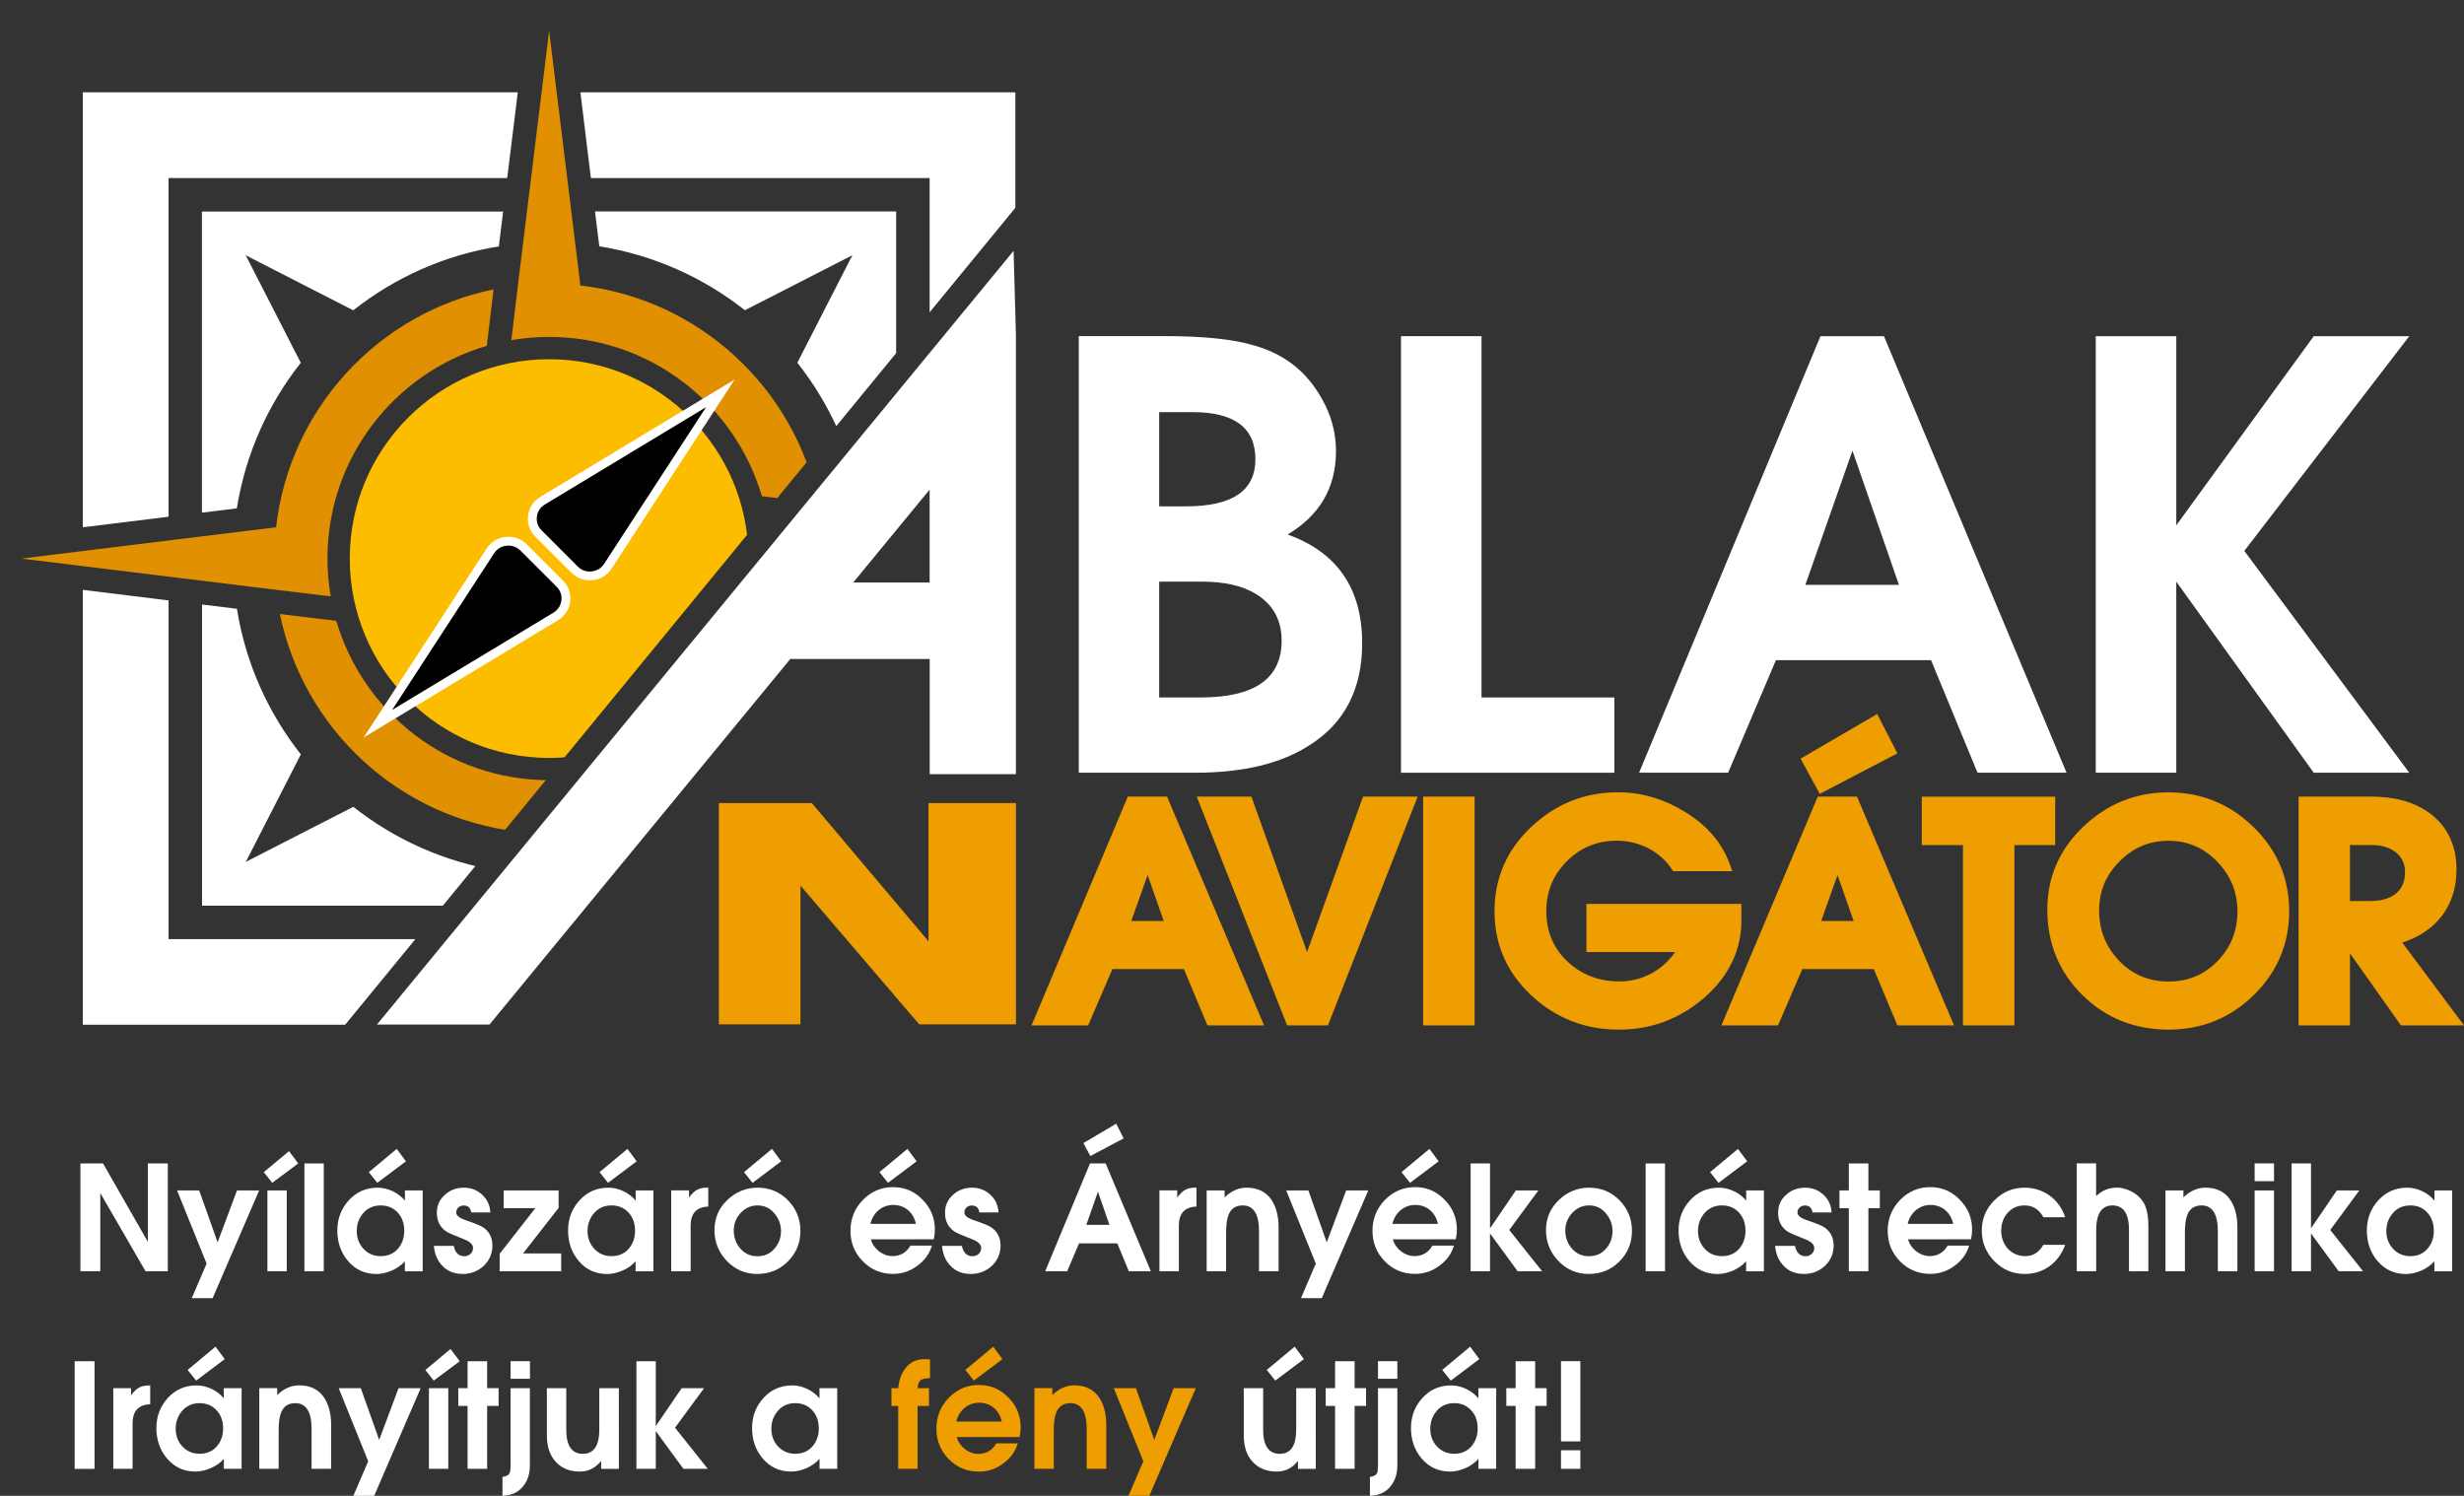 <svg xmlns="http://www.w3.org/2000/svg" xmlns:xlink="http://www.w3.org/1999/xlink" id="R&#xE9;teg_1" x="0px" y="0px" viewBox="0 0 394.37 239.43" style="enable-background:new 0 0 394.37 239.43;" xml:space="preserve"><rect x="0" y="0" width="394.37" height="239.43" fill="#333333" stroke="none"/><style type="text/css">	.st0{fill:#FFFFFF;}	.st1{fill-rule:evenodd;clip-rule:evenodd;fill:#EE9E00;}	.st2{fill:#EE9E00;}			.st3{clip-path:url(#SVGID_00000005974370503898459800000002403711417012148899_);fill-rule:evenodd;clip-rule:evenodd;fill:#FFFFFF;}			.st4{clip-path:url(#SVGID_00000005974370503898459800000002403711417012148899_);fill-rule:evenodd;clip-rule:evenodd;fill:#FCBD00;}			.st5{clip-path:url(#SVGID_00000005974370503898459800000002403711417012148899_);fill-rule:evenodd;clip-rule:evenodd;fill:#E09000;}			.st6{clip-path:url(#SVGID_00000005974370503898459800000002403711417012148899_);fill:none;stroke:#FFFFFF;stroke-width:2.835;stroke-miterlimit:22.926;}	.st7{clip-path:url(#SVGID_00000005974370503898459800000002403711417012148899_);fill-rule:evenodd;clip-rule:evenodd;}</style><path class="st0" d="M172.65,123.69h18.65c7.65,0,13.83-1.47,18.44-4.5c5.55-3.56,8.28-9.01,8.28-16.24 c0-8.7-3.98-14.56-11.94-17.39c5.13-3.04,7.75-7.54,7.75-13.31c0-2.93-0.73-5.76-2.3-8.49c-2.41-4.3-5.97-7.12-10.9-8.49 c-3.14-0.94-7.86-1.47-14.25-1.47h-13.72V123.69z M185.53,111.64V93.1h6.81c3.56,0,6.5,0.63,8.7,1.99c2.72,1.68,4.09,4.19,4.09,7.44 c0,6.08-4.3,9.11-12.99,9.11H185.53z M185.53,81.05V65.97h5.34c6.71,0,10.06,2.51,10.06,7.54c0,5.03-3.67,7.54-11.11,7.54H185.53z"></path><polygon class="st0" points="224.23,123.69 258.39,123.69 258.39,111.64 237.12,111.64 237.12,53.81 224.23,53.81 "></polygon><path class="st0" d="M262.34,123.69h14.25l7.65-18.02h24.83l7.44,18.02h14.25l-29.23-69.88h-10.16L262.34,123.69z M288.95,93.62 l7.54-21.48l7.44,21.48H288.95z"></path><polygon class="st0" points="335.43,123.69 348.32,123.69 348.32,93.1 370.32,123.69 385.61,123.69 359.21,88.18 385.61,53.81  370.32,53.81 348.32,84.09 348.32,53.81 335.43,53.81 "></polygon><path class="st0" d="M148.79,123.92h13.81V53.59l-0.37-13.44L60.33,164h18.01l48.15-58.52h22.31V123.92z M136.56,93.24l12.23-14.87 v14.87H136.56z"></path><path class="st1" d="M376.12,144.22h3.34c3,0,5.47-1.33,5.47-4.56c0-1.37-0.45-2.47-1.57-3.31c-1.09-0.81-2.5-1.09-3.84-1.09h-3.4 V144.22z M181.06,147.42h5.2l-2.58-7.35L181.06,147.42z M291.48,147.42h5.2l-2.58-7.35L291.48,147.42z M347.06,134.58 c-3.09,0-5.68,1.13-7.83,3.31c-2.18,2.2-3.26,4.77-3.26,7.85c0,3.11,1.05,5.81,3.22,8.07c2.14,2.24,4.82,3.3,7.93,3.3 c3.13,0,5.73-1.11,7.88-3.35c2.12-2.22,3.11-4.87,3.11-7.91c0-3.07-1.09-5.68-3.22-7.91C352.75,135.71,350.17,134.58,347.06,134.58z  M291.26,127.07l-3.07-5.63l12.26-7.15l3.23,6.3L291.26,127.07z M384.49,150.88l9.88,13.25h-10.09l-8.16-11.53v11.53h-8.23v-36.62 h11.68c3.37,0,6.79,0.72,9.5,2.8c2.87,2.2,4.1,5.34,4.1,8.89C393.17,145.05,389.87,149.14,384.49,150.88z M189.49,155.12h-11.45 l-3.88,9.01h-9.06l15.41-36.62h6.28l15.53,36.62h-9.07L189.49,155.12z M209.2,152.39l8.96-24.88h8.74l-14.36,36.62h-6.53 l-14.47-36.62h8.75L209.2,152.39z M227.78,164.13v-36.62h8.23v36.62H227.78z M268.1,152.39h-14.19v-7.7h24.8l0,2.07 c0.17,5.2-2.03,9.56-5.97,12.97c-3.89,3.36-8.45,5.08-13.62,5.08c-5.41,0-10.08-1.8-14.02-5.47c-3.93-3.66-5.9-8.17-5.9-13.5 c0-5.28,1.97-9.79,5.84-13.44c3.9-3.68,8.51-5.58,13.92-5.58c3.87,0,7.41,1.11,10.69,3.11c3.31,2.01,5.89,4.75,7.21,8.4l0.4,1.12 h-9.47l-0.25-0.38c-1.92-2.87-5.28-4.5-8.74-4.5c-3.17,0-5.83,1.08-8.05,3.31c-2.22,2.24-3.26,4.88-3.26,8 c0,3.12,1.07,5.82,3.35,7.99c2.32,2.21,5.12,3.22,8.33,3.22C262.79,157.11,266.12,155.32,268.1,152.39z M299.91,155.12h-11.45 l-3.88,9.01h-9.06l15.42-36.62h6.28l15.53,36.62h-9.07L299.91,155.12z M314.17,135.27h-6.58v-7.75h21.35v7.75h-6.53v28.86h-8.23 V135.27z M347.06,126.83c5.33,0,9.88,1.89,13.66,5.59c3.77,3.69,5.67,8.19,5.67,13.43c0,5.23-1.9,9.74-5.67,13.43 c-3.75,3.67-8.33,5.53-13.61,5.53c-5.35,0-10.03-1.79-13.82-5.54c-3.79-3.74-5.61-8.36-5.61-13.64c0-5.24,1.92-9.63,5.73-13.28 C337.2,128.72,341.76,126.83,347.06,126.83z"></path><path class="st2" d="M291.61,125.94l10.94-5.71l-2.44-4.77l-10.78,6.29L291.61,125.94z M368.74,163.29h6.53v-13.36l9.45,13.36h7.97 l-9.61-12.89c5.79-1.41,9.24-5.4,9.24-11.21c0-3.51-1.27-6.29-3.77-8.22c-2.28-1.73-5.31-2.62-8.97-2.62h-10.83V163.29z  M166.37,163.29h7.22l3.88-9.01h12.58l3.77,9.01h7.22l-14.82-34.94h-5.15L166.37,163.29z M179.86,148.26l3.82-10.74l3.77,10.74 H179.86z M206.59,163.29h5.36l13.7-34.94h-6.9l-9.56,26.56l-9.5-26.56h-6.9L206.59,163.29z M228.63,163.29h6.53v-34.94h-6.53V163.29 z M254.76,151.56h14.82c-1.97,3.93-6,6.39-10.41,6.39c-3.5,0-6.48-1.15-8.92-3.46c-2.39-2.31-3.61-5.19-3.61-8.59 c0-3.4,1.17-6.23,3.5-8.59c2.34-2.36,5.2-3.56,8.66-3.56c3.77,0,7.38,1.78,9.45,4.87h7.81c-1.17-3.25-3.45-5.92-6.85-7.96 c-3.24-1.99-6.64-2.99-10.25-2.99c-5.15,0-9.56,1.78-13.33,5.34c-3.72,3.51-5.58,7.81-5.58,12.83c0,5.08,1.86,9.38,5.63,12.89 c3.77,3.51,8.23,5.24,13.43,5.24c4.94,0,9.29-1.62,13.06-4.87c3.93-3.41,5.84-7.54,5.68-12.31v-1.26h-23.1V151.56z M276.8,163.29 h7.22l3.88-9.01h12.58l3.77,9.01h7.22l-14.82-34.94h-5.15L276.8,163.29z M290.28,148.26l3.82-10.74l3.77,10.74H290.28z  M315.02,163.29h6.53v-28.86h6.53v-6.08h-19.65v6.08h6.58V163.29z M347.06,127.67c-5.04,0-9.4,1.78-13.06,5.29 c-3.66,3.51-5.47,7.7-5.47,12.68c0,5.13,1.81,9.48,5.36,13.04c3.61,3.51,8.02,5.29,13.22,5.29c5.04,0,9.4-1.78,13.01-5.29 c3.61-3.56,5.42-7.86,5.42-12.83c0-5.03-1.81-9.32-5.42-12.83C356.51,129.45,352.15,127.67,347.06,127.67z M347.06,133.75 c3.35,0,6.16,1.2,8.44,3.61c2.28,2.36,3.45,5.19,3.45,8.49c0,3.3-1.12,6.13-3.35,8.49c-2.34,2.41-5.15,3.61-8.5,3.61 c-3.4,0-6.27-1.2-8.55-3.56c-2.28-2.41-3.45-5.29-3.45-8.64c0-3.3,1.17-6.08,3.5-8.43C340.95,134.95,343.76,133.75,347.06,133.75z  M375.27,145.06v-10.63h4.25c1.75,0,3.24,0.42,4.35,1.26c1.27,0.94,1.91,2.25,1.91,3.98c0,3.56-2.66,5.4-6.32,5.4H375.27z"></path><polygon class="st2" points="115.06,163.96 128.12,163.96 128.12,141.76 147.12,163.96 162.61,163.96 162.61,128.54 148.61,128.54  148.61,150.67 129.93,128.54 115.06,128.54 "></polygon><g>	<defs>		<polygon id="SVGID_1_" points="165.19,0 0,0 0,166.13 53.06,166.69 165.19,30   "></polygon>	</defs>	<clipPath id="SVGID_00000112625706172313290110000014755459061884326295_">		<use xlink:href="#SVGID_1_" style="overflow:visible;"></use>	</clipPath>			<path style="clip-path:url(#SVGID_00000112625706172313290110000014755459061884326295_);fill-rule:evenodd;clip-rule:evenodd;fill:#FFFFFF;" d="  M32.33,96.76l5.59,0.69c1.39,8.71,5,16.67,10.23,23.3l-4.18,8.17l-4.63,9.04l9.04-4.63l8.17-4.18c6.62,5.23,14.59,8.84,23.3,10.23  l0.69,5.59h-48.2V96.76z M82.87,164.03H13.26V94.42l7.65,0.94l3.41,0.42l2.66,0.33v54.21h54.21l0.33,2.66l0.42,3.41L82.87,164.03z   M95.24,144.96l0.69-5.59c8.71-1.39,16.67-5,23.3-10.23l8.17,4.18l9.04,4.63l-4.63-9.04l-4.18-8.17  c5.23-6.62,8.84-14.59,10.23-23.3l5.59-0.69v48.2H95.24z M162.51,94.42v69.61H92.9l0.94-7.65l0.42-3.41l0.33-2.66h54.21V96.1  l2.66-0.33l3.41-0.42L162.51,94.42z M143.44,82.05l-5.59-0.69c-1.39-8.71-5-16.67-10.23-23.3l4.18-8.17l4.63-9.04l-9.04,4.63  l-8.17,4.18c-6.62-5.23-14.59-8.84-23.3-10.23l-0.69-5.59h48.2V82.05z M92.9,14.78h69.61v69.61l-7.65-0.94l-3.41-0.42l-2.66-0.33  V28.5H94.58l-0.33-2.66l-0.42-3.41L92.9,14.78z M80.53,33.85l-0.69,5.59c-8.71,1.39-16.67,5-23.3,10.23l-8.17-4.18l-9.04-4.63  l4.63,9.04l4.18,8.17c-5.23,6.62-8.84,14.59-10.23,23.3l-5.59,0.69v-48.2H80.53z M13.26,14.78h69.61l-0.94,7.65l-0.42,3.41  l-0.33,2.66H26.98v54.21l-2.66,0.33l-3.41,0.42l-7.65,0.94V14.78z"></path>			<path style="clip-path:url(#SVGID_00000112625706172313290110000014755459061884326295_);fill-rule:evenodd;clip-rule:evenodd;fill:#FCBD00;" d="  M87.89,57.5c17.62,0,31.91,14.29,31.91,31.91c0,17.62-14.29,31.91-31.91,31.91c-17.62,0-31.91-14.29-31.91-31.91  C55.98,71.78,70.26,57.5,87.89,57.5"></path>			<path style="clip-path:url(#SVGID_00000112625706172313290110000014755459061884326295_);fill-rule:evenodd;clip-rule:evenodd;fill:#E09000;" d="  M96.77,132.49c18.43-3.78,32.66-19.1,34.81-38.08l19.25-2.36l21.52-2.64l-21.52-2.64l-19.25-2.36l-8.75-1.05  c0.34,1.97,0.52,3.99,0.52,6.05c0,16.13-10.77,29.74-25.5,34.05L96.77,132.49z M44.8,98.29c3.78,18.43,19.1,32.66,38.08,34.81  l2.36,19.25l2.64,21.52l2.64-21.52l2.36-19.25l1.05-8.74c-1.97,0.34-3.99,0.52-6.05,0.52c-16.13,0-29.74-10.77-34.05-25.5  L44.8,98.29z M79,46.32c-18.44,3.78-32.67,19.1-34.81,38.08l-19.25,2.36L3.41,89.41l21.52,2.64l19.25,2.36l8.75,1.05  c-0.34-1.97-0.52-3.99-0.52-6.05c0-16.13,10.77-29.74,25.5-34.05L79,46.32z M87.89,53.93c16.13,0,29.74,10.77,34.05,25.5l9.03,1.08  c-3.78-18.43-19.1-32.66-38.08-34.81l-2.36-19.25L87.89,4.93l-2.64,21.52l-2.36,19.25l-1.05,8.74  C83.8,54.11,85.82,53.93,87.89,53.93z"></path>			<path style="clip-path:url(#SVGID_00000112625706172313290110000014755459061884326295_);fill:none;stroke:#FFFFFF;stroke-width:2.835;stroke-miterlimit:22.926;" d="  M62.76,113.64l25.81-15.57c0.73-0.44,1.17-1.12,1.28-1.95c0.1-0.84-0.16-1.6-0.76-2.2l-5.78-5.78c-0.6-0.6-1.37-0.87-2.22-0.79  c-0.85,0.09-1.55,0.51-2.01,1.22L62.76,113.64z M113.01,65.17L96.7,90.24c-0.46,0.71-1.16,1.13-2.01,1.22  c-0.85,0.09-1.62-0.18-2.22-0.78l-5.78-5.78c-0.6-0.6-0.86-1.36-0.76-2.2c0.1-0.84,0.55-1.51,1.28-1.95L113.01,65.17z"></path>			<path style="clip-path:url(#SVGID_00000112625706172313290110000014755459061884326295_);fill-rule:evenodd;clip-rule:evenodd;" d="  M62.76,113.64l25.81-15.57c0.73-0.44,1.17-1.12,1.28-1.95c0.1-0.84-0.16-1.6-0.76-2.2l-5.78-5.78c-0.6-0.6-1.37-0.87-2.22-0.79  c-0.85,0.09-1.55,0.51-2.01,1.22L62.76,113.64z M113.01,65.17L96.7,90.24c-0.46,0.71-1.16,1.13-2.01,1.22  c-0.85,0.09-1.62-0.18-2.22-0.78l-5.78-5.78c-0.6-0.6-0.86-1.36-0.76-2.2c0.1-0.84,0.55-1.51,1.28-1.95L113.01,65.17z"></path></g><polygon class="st0" points="12.87,203.48 16.05,203.48 16.05,190.96 23.29,203.48 26.86,203.48 26.86,186.23 23.66,186.23  23.66,198.77 16.49,186.23 12.87,186.23 "></polygon><polygon class="st0" points="30.69,207.8 34.03,207.8 41.48,190.55 37.93,190.55 34.83,198.85 31.88,190.55 28.34,190.55  33.07,202.26 "></polygon><path class="st0" d="M43.57,189.33l4.16-3.1l-1.47-1.97l-4.04,3.36L43.57,189.33z M42.8,203.48h3.1v-12.93h-3.1V203.48z"></path><rect x="48.72" y="186.23" class="st0" width="3.1" height="17.25"></rect><path class="st0" d="M60.93,192.95c1.14,0,2.04,0.39,2.74,1.16c0.7,0.78,1.03,1.73,1.03,2.9c0,1.14-0.34,2.1-1.03,2.9 c-0.7,0.78-1.6,1.16-2.74,1.16c-1.11,0-2.02-0.39-2.74-1.16c-0.72-0.78-1.09-1.73-1.09-2.85c0-1.14,0.36-2.1,1.06-2.9 C58.86,193.36,59.79,192.95,60.93,192.95 M67.66,190.55h-2.85v1.63c-1.01-1.24-2.72-2.07-4.35-2.07c-1.86,0-3.41,0.67-4.63,2.02 c-1.22,1.32-1.84,2.95-1.84,4.84c0,1.89,0.57,3.52,1.68,4.84c1.19,1.42,2.72,2.12,4.6,2.12c1.58,0,3.49-0.83,4.53-2.04v1.6h2.85 V190.55z M60.39,189.33l4.58-3.44l-1.47-1.99l-4.47,3.72L60.39,189.33z"></path><path class="st0" d="M72.62,199.42h-3.18c0.13,1.37,0.59,2.43,1.4,3.23c0.8,0.85,1.89,1.27,3.23,1.27c1.29,0,2.41-0.44,3.34-1.29 c0.93-0.88,1.4-1.97,1.4-3.23c0-1.29-0.49-2.28-1.5-2.95c-0.39-0.26-1.32-0.65-2.79-1.14c-1.01-0.34-1.5-0.75-1.5-1.24 c0-0.65,0.54-1.11,1.19-1.11c0.7,0,1.09,0.36,1.22,1.11h3.05c-0.05-1.14-0.49-2.07-1.29-2.82c-0.8-0.75-1.78-1.14-2.95-1.14 c-1.16,0-2.17,0.36-3,1.11c-0.88,0.75-1.32,1.73-1.32,2.9c0,1.32,0.49,2.3,1.5,3c0.31,0.21,1.24,0.62,2.79,1.22 c1.01,0.39,1.5,0.85,1.5,1.42c0,0.8-0.65,1.32-1.4,1.32C73.42,201.07,72.85,200.53,72.62,199.42"></path><polygon class="st0" points="79.97,203.48 89.82,203.48 89.82,200.63 83.72,200.63 89.41,193.34 89.41,190.55 80.61,190.55  80.61,193.39 85.68,193.39 79.97,200.69 "></polygon><path class="st0" d="M97.87,192.95c1.14,0,2.04,0.39,2.74,1.16c0.7,0.78,1.03,1.73,1.03,2.9c0,1.14-0.34,2.1-1.03,2.9 c-0.7,0.78-1.6,1.16-2.74,1.16c-1.11,0-2.02-0.39-2.74-1.16c-0.72-0.78-1.09-1.73-1.09-2.85c0-1.14,0.36-2.1,1.06-2.9 C95.8,193.36,96.73,192.95,97.87,192.95 M104.59,190.55h-2.85v1.63c-1.01-1.24-2.72-2.07-4.35-2.07c-1.86,0-3.41,0.67-4.63,2.02 c-1.22,1.32-1.84,2.95-1.84,4.84c0,1.89,0.57,3.52,1.68,4.84c1.19,1.42,2.72,2.12,4.6,2.12c1.58,0,3.49-0.83,4.53-2.04v1.6h2.85 V190.55z M97.32,189.33l4.58-3.44l-1.47-1.99l-4.47,3.72L97.32,189.33z"></path><path class="st0" d="M107.44,203.48h3.1v-7.27c0-1.99,0.93-3,2.82-3.08v-3.03c-1.53,0-2.15,0.36-3.08,1.58v-1.14h-2.85V203.48z"></path><path class="st0" d="M121.25,192.95c1.06,0,1.97,0.41,2.66,1.24c0.72,0.83,1.09,1.79,1.09,2.85c0,1.11-0.36,2.04-1.06,2.85 c-0.7,0.8-1.6,1.19-2.72,1.19c-1.11,0-2.02-0.41-2.72-1.22c-0.7-0.8-1.06-1.78-1.06-2.9c0-1.06,0.36-1.99,1.09-2.79 C119.29,193.36,120.19,192.95,121.25,192.95 M121.25,190.11c-1.86,0-3.49,0.67-4.86,1.99c-1.37,1.32-2.04,2.92-2.04,4.81 c0,1.91,0.67,3.57,1.99,4.94c1.32,1.37,2.95,2.07,4.84,2.07c1.94,0,3.6-0.67,4.91-1.99c1.35-1.35,2.02-2.97,2.02-4.91 c0-1.91-0.67-3.54-1.99-4.89C124.8,190.78,123.17,190.11,121.25,190.11z M120.45,189.33l4.58-3.44l-1.47-1.99l-4.48,3.72 L120.45,189.33z"></path><path class="st0" d="M146.6,195.9h-7.29c0.41-1.78,1.86-3.03,3.65-3.03C144.82,192.87,146.19,194.06,146.6,195.9 M149.45,198.38 c0.13-0.59,0.18-1.11,0.18-1.55c0-1.86-0.65-3.47-1.97-4.79c-1.29-1.35-2.87-2.02-4.73-2.02c-1.89,0-3.52,0.7-4.84,2.07 c-1.32,1.37-1.97,3.03-1.97,4.91c0,1.91,0.65,3.54,1.97,4.89c1.32,1.35,2.95,2.02,4.86,2.02c1.37,0,2.66-0.41,3.83-1.27 c1.19-0.85,1.99-1.94,2.38-3.26h-3.44c-0.65,1.11-1.6,1.68-2.87,1.68c-1.58,0-3.05-1.16-3.47-2.69H149.45z M142.13,189.33l4.58-3.44 l-1.47-1.99l-4.48,3.72L142.13,189.33z"></path><path class="st0" d="M153.95,199.42h-3.18c0.13,1.37,0.59,2.43,1.4,3.23c0.8,0.85,1.89,1.27,3.23,1.27c1.29,0,2.41-0.44,3.34-1.29 c0.93-0.88,1.4-1.97,1.4-3.23c0-1.29-0.49-2.28-1.5-2.95c-0.39-0.26-1.32-0.65-2.79-1.14c-1.01-0.34-1.5-0.75-1.5-1.24 c0-0.65,0.54-1.11,1.19-1.11c0.7,0,1.09,0.36,1.22,1.11h3.05c-0.05-1.14-0.49-2.07-1.29-2.82c-0.8-0.75-1.78-1.14-2.95-1.14 c-1.16,0-2.17,0.36-3,1.11c-0.88,0.75-1.32,1.73-1.32,2.9c0,1.32,0.49,2.3,1.5,3c0.31,0.21,1.24,0.62,2.79,1.22 c1.01,0.39,1.5,0.85,1.5,1.42c0,0.8-0.65,1.32-1.4,1.32C154.75,201.07,154.18,200.53,153.95,199.42"></path><path class="st0" d="M174.51,185.04l5.33-2.82l-1.19-2.35l-5.25,3.1L174.51,185.04z M173.87,196.06l1.86-5.3l1.84,5.3H173.87z  M167.29,203.48h3.52l1.89-4.45h6.13l1.84,4.45h3.52l-7.22-17.25h-2.51L167.29,203.48z"></path><path class="st0" d="M185.58,203.48h3.1v-7.27c0-1.99,0.93-3,2.82-3.08v-3.03c-1.53,0-2.15,0.36-3.08,1.58v-1.14h-2.85V203.48z"></path><path class="st0" d="M193.14,203.48h3.1v-6.16c0-1.27,0.13-2.25,0.41-2.9c0.39-0.98,1.14-1.47,2.25-1.47c1.73,0,2.61,1.37,2.61,4.14 v6.39h3.13v-7.01c0-1.84-0.39-3.31-1.14-4.42c-0.88-1.29-2.2-1.94-3.98-1.94c-1.27,0-2.46,0.52-3.52,1.55v-1.11h-2.87V203.48z"></path><polygon class="st0" points="208.22,207.8 211.55,207.8 219,190.55 215.46,190.55 212.35,198.85 209.41,190.55 205.86,190.55  210.6,202.26 "></polygon><path class="st0" d="M230.15,195.9h-7.29c0.41-1.78,1.86-3.03,3.65-3.03C228.37,192.87,229.74,194.06,230.15,195.9 M233,198.38 c0.13-0.59,0.18-1.11,0.18-1.55c0-1.86-0.65-3.47-1.97-4.79c-1.29-1.35-2.87-2.02-4.73-2.02c-1.89,0-3.52,0.7-4.84,2.07 c-1.32,1.37-1.97,3.03-1.97,4.91c0,1.91,0.65,3.54,1.97,4.89c1.32,1.35,2.95,2.02,4.86,2.02c1.37,0,2.66-0.41,3.83-1.27 c1.19-0.85,1.99-1.94,2.38-3.26h-3.44c-0.65,1.11-1.6,1.68-2.87,1.68c-1.58,0-3.05-1.16-3.47-2.69H233z M225.68,189.33l4.58-3.44 l-1.47-1.99l-4.48,3.72L225.68,189.33z"></path><polygon class="st0" points="235.38,203.48 238.48,203.48 238.48,197.43 242.9,203.48 246.81,203.48 241.56,196.88 246.22,190.55  242.62,190.55 238.48,196.62 238.48,186.23 235.38,186.23 "></polygon><path class="st0" d="M254.34,192.95c1.06,0,1.97,0.41,2.66,1.24c0.72,0.83,1.09,1.79,1.09,2.85c0,1.11-0.36,2.04-1.06,2.85 c-0.7,0.8-1.6,1.19-2.72,1.19c-1.11,0-2.02-0.41-2.72-1.22c-0.7-0.8-1.06-1.78-1.06-2.9c0-1.06,0.36-1.99,1.09-2.79 C252.37,193.36,253.28,192.95,254.34,192.95 M254.34,190.11c-1.86,0-3.49,0.67-4.86,1.99c-1.37,1.32-2.04,2.92-2.04,4.81 c0,1.91,0.67,3.57,1.99,4.94c1.32,1.37,2.95,2.07,4.84,2.07c1.94,0,3.6-0.67,4.91-1.99c1.35-1.35,2.02-2.97,2.02-4.91 c0-1.91-0.67-3.54-1.99-4.89C257.88,190.78,256.25,190.11,254.34,190.11z"></path><rect x="263.39" y="186.23" class="st0" width="3.1" height="17.25"></rect><path class="st0" d="M275.6,192.95c1.14,0,2.04,0.39,2.74,1.16c0.7,0.78,1.03,1.73,1.03,2.9c0,1.14-0.34,2.1-1.03,2.9 c-0.7,0.78-1.6,1.16-2.74,1.16c-1.11,0-2.02-0.39-2.74-1.16c-0.72-0.78-1.09-1.73-1.09-2.85c0-1.14,0.36-2.1,1.06-2.9 C273.53,193.36,274.46,192.95,275.6,192.95 M282.33,190.55h-2.85v1.63c-1.01-1.24-2.72-2.07-4.35-2.07c-1.86,0-3.41,0.67-4.63,2.02 c-1.22,1.32-1.84,2.95-1.84,4.84c0,1.89,0.57,3.52,1.68,4.84c1.19,1.42,2.72,2.12,4.6,2.12c1.58,0,3.49-0.83,4.53-2.04v1.6h2.85 V190.55z M275.06,189.33l4.58-3.44l-1.47-1.99l-4.47,3.72L275.06,189.33z"></path><path class="st0" d="M287.29,199.42h-3.18c0.13,1.37,0.59,2.43,1.4,3.23c0.8,0.85,1.89,1.27,3.23,1.27c1.29,0,2.41-0.44,3.34-1.29 c0.93-0.88,1.4-1.97,1.4-3.23c0-1.29-0.49-2.28-1.5-2.95c-0.39-0.26-1.32-0.65-2.79-1.14c-1.01-0.34-1.5-0.75-1.5-1.24 c0-0.65,0.54-1.11,1.19-1.11c0.7,0,1.09,0.36,1.22,1.11h3.05c-0.05-1.14-0.49-2.07-1.29-2.82c-0.8-0.75-1.78-1.14-2.95-1.14 c-1.16,0-2.17,0.36-3,1.11c-0.88,0.75-1.32,1.73-1.32,2.9c0,1.32,0.49,2.3,1.5,3c0.31,0.21,1.24,0.62,2.79,1.22 c1.01,0.39,1.5,0.85,1.5,1.42c0,0.8-0.65,1.32-1.4,1.32C288.09,201.07,287.52,200.53,287.29,199.42"></path><polygon class="st0" points="295.91,203.48 299.04,203.48 299.04,193.39 300.87,193.39 300.87,190.55 299.04,190.55 299.04,186.23  295.91,186.23 295.91,190.55 294.41,190.55 294.41,193.39 295.91,193.39 "></polygon><path class="st0" d="M312.62,195.9h-7.29c0.41-1.78,1.86-3.03,3.65-3.03C310.83,192.87,312.2,194.06,312.62,195.9 M315.46,198.38 c0.13-0.59,0.18-1.11,0.18-1.55c0-1.86-0.65-3.47-1.97-4.79c-1.29-1.35-2.87-2.02-4.73-2.02c-1.89,0-3.52,0.7-4.84,2.07 c-1.32,1.37-1.97,3.03-1.97,4.91c0,1.91,0.65,3.54,1.97,4.89c1.32,1.35,2.95,2.02,4.86,2.02c1.37,0,2.66-0.41,3.83-1.27 c1.19-0.85,1.99-1.94,2.38-3.26h-3.44c-0.65,1.11-1.6,1.68-2.87,1.68c-1.58,0-3.05-1.16-3.47-2.69H315.46z"></path><path class="st0" d="M327.05,199.26c-0.72,1.22-1.68,1.81-2.87,1.81c-1.11,0-2.04-0.39-2.79-1.16c-0.72-0.8-1.09-1.76-1.09-2.9 c0-1.14,0.34-2.1,1.03-2.87c0.7-0.8,1.6-1.19,2.72-1.19c1.29,0,2.3,0.62,3,1.89h3.49c-0.96-2.9-3.47-4.73-6.49-4.73 c-1.89,0-3.49,0.67-4.84,2.02c-1.35,1.35-2.02,2.95-2.02,4.84c0,1.89,0.67,3.54,2.02,4.91c1.35,1.37,2.97,2.04,4.86,2.04 c3,0,5.43-1.78,6.47-4.66H327.05z"></path><path class="st0" d="M332.4,203.48h3.1v-6.57c0-2.64,0.88-3.96,2.61-3.96c1.76,0,2.64,1.32,2.64,3.93v6.6h3.1v-7.29 c0-1.35-0.18-2.41-0.52-3.21c-0.41-0.96-1.16-1.73-2.22-2.28c-0.75-0.39-1.53-0.6-2.28-0.6c-1.27,0-2.38,0.44-3.34,1.35v-5.23h-3.1 V203.48z"></path><path class="st0" d="M346.6,203.48h3.1v-6.16c0-1.27,0.13-2.25,0.41-2.9c0.39-0.98,1.14-1.47,2.25-1.47c1.73,0,2.61,1.37,2.61,4.14 v6.39h3.13v-7.01c0-1.84-0.39-3.31-1.14-4.42c-0.88-1.29-2.2-1.94-3.98-1.94c-1.27,0-2.46,0.52-3.52,1.55v-1.11h-2.87V203.48z"></path><path class="st0" d="M360.86,189.07h3.1v-2.85h-3.1V189.07z M360.86,203.48h3.1v-12.93h-3.1V203.48z"></path><polygon class="st0" points="366.78,203.48 369.88,203.48 369.88,197.43 374.31,203.48 378.21,203.48 372.96,196.88 377.62,190.55  374.02,190.55 369.88,196.62 369.88,186.23 366.78,186.23 "></polygon><path class="st0" d="M385.77,192.95c1.14,0,2.04,0.39,2.74,1.16c0.7,0.78,1.03,1.73,1.03,2.9c0,1.14-0.34,2.1-1.03,2.9 c-0.7,0.78-1.6,1.16-2.74,1.16c-1.11,0-2.02-0.39-2.74-1.16c-0.72-0.78-1.09-1.73-1.09-2.85c0-1.14,0.36-2.1,1.06-2.9 C383.7,193.36,384.63,192.95,385.77,192.95 M392.49,190.55h-2.85v1.63c-1.01-1.24-2.72-2.07-4.35-2.07c-1.86,0-3.41,0.67-4.63,2.02 c-1.22,1.32-1.84,2.95-1.84,4.84c0,1.89,0.57,3.52,1.68,4.84c1.19,1.42,2.72,2.12,4.6,2.12c1.58,0,3.49-0.83,4.53-2.04v1.6h2.85 V190.55z"></path><rect x="11.95" y="217.89" class="st0" width="3.18" height="17.23"></rect><path class="st0" d="M18.12,235.11h3.1v-7.26c0-1.99,0.93-3,2.82-3.07v-3.02c-1.52,0-2.14,0.36-3.07,1.58v-1.14h-2.84V235.11z"></path><path class="st0" d="M31.94,224.6c1.14,0,2.04,0.39,2.74,1.16c0.7,0.77,1.03,1.73,1.03,2.89c0,1.14-0.34,2.09-1.03,2.89 c-0.7,0.78-1.6,1.16-2.74,1.16c-1.11,0-2.01-0.39-2.74-1.16c-0.72-0.77-1.08-1.73-1.08-2.84c0-1.14,0.36-2.09,1.06-2.89 C29.88,225.01,30.81,224.6,31.94,224.6 M38.66,222.2h-2.84v1.63c-1.01-1.24-2.71-2.07-4.34-2.07c-1.86,0-3.41,0.67-4.62,2.01 c-1.21,1.32-1.83,2.94-1.83,4.83s0.57,3.51,1.68,4.83c1.19,1.42,2.71,2.12,4.6,2.12c1.58,0,3.49-0.83,4.52-2.04v1.6h2.84V222.2z  M31.4,220.99l4.57-3.44l-1.47-1.99l-4.47,3.72L31.4,220.99z"></path><path class="st0" d="M41.5,235.11h3.1v-6.15c0-1.27,0.13-2.25,0.41-2.89c0.39-0.98,1.14-1.47,2.25-1.47c1.73,0,2.61,1.37,2.61,4.13 v6.38h3.13v-7c0-1.83-0.39-3.31-1.14-4.42c-0.88-1.29-2.2-1.94-3.98-1.94c-1.27,0-2.45,0.52-3.51,1.55v-1.11H41.5V235.11z"></path><polygon class="st0" points="56.56,239.43 59.89,239.43 67.33,222.2 63.79,222.2 60.69,230.49 57.75,222.2 54.21,222.2 58.93,233.9  "></polygon><path class="st0" d="M69.42,220.99l4.16-3.1l-1.47-1.96l-4.03,3.36L69.42,220.99z M68.65,235.11h3.1V222.2h-3.1V235.11z"></path><polygon class="st0" points="74.84,235.11 77.97,235.11 77.97,225.04 79.8,225.04 79.8,222.2 77.97,222.2 77.97,217.89  74.84,217.89 74.84,222.2 73.35,222.2 73.35,225.04 74.84,225.04 "></polygon><path class="st0" d="M81.72,220.7h3.1v-2.82h-3.1V220.7z M81.72,222.2v12.29c0,0.67-0.05,1.11-0.16,1.32 c-0.18,0.34-0.54,0.52-1.14,0.59v3.02c1.37-0.03,2.45-0.49,3.25-1.45c0.75-0.88,1.14-2.01,1.14-3.41V222.2H81.72z"></path><path class="st0" d="M95.92,222.2v6.61c0,2.61-0.88,3.9-2.63,3.9c-1.78,0-2.66-1.29-2.66-3.9v-6.61h-3.1v7.57 c0,1.73,0.44,3.1,1.34,4.13c0.96,1.11,2.27,1.65,3.98,1.65c1.32,0,2.45-0.57,3.36-1.7v1.27h2.84V222.2H95.92z"></path><polygon class="st0" points="101.86,235.11 104.96,235.11 104.96,229.07 109.38,235.11 113.28,235.11 108.04,228.53 112.69,222.2  109.1,222.2 104.96,228.27 104.96,217.89 101.86,217.89 "></polygon><path class="st0" d="M127.28,224.6c1.14,0,2.04,0.39,2.74,1.16c0.7,0.77,1.03,1.73,1.03,2.89c0,1.14-0.34,2.09-1.03,2.89 c-0.7,0.78-1.6,1.16-2.74,1.16c-1.11,0-2.01-0.39-2.74-1.16c-0.72-0.77-1.08-1.73-1.08-2.84c0-1.14,0.36-2.09,1.06-2.89 C125.21,225.01,126.14,224.6,127.28,224.6 M134,222.2h-2.84v1.63c-1.01-1.24-2.71-2.07-4.34-2.07c-1.86,0-3.41,0.67-4.62,2.01 c-1.21,1.32-1.83,2.94-1.83,4.83s0.57,3.51,1.68,4.83c1.19,1.42,2.71,2.12,4.6,2.12c1.58,0,3.49-0.83,4.52-2.04v1.6H134V222.2z"></path><path class="st0" d="M207.46,222.2v6.61c0,2.61-0.88,3.9-2.63,3.9c-1.78,0-2.66-1.29-2.66-3.9v-6.61h-3.1v7.57 c0,1.73,0.44,3.1,1.34,4.13c0.96,1.11,2.27,1.65,3.98,1.65c1.32,0,2.45-0.57,3.36-1.7v1.27h2.84V222.2H207.46z M204.12,220.99 l4.57-3.44l-1.47-1.99l-4.47,3.72L204.12,220.99z"></path><polygon class="st0" points="213.68,235.11 216.81,235.11 216.81,225.04 218.64,225.04 218.64,222.2 216.81,222.2 216.81,217.89  213.68,217.89 213.68,222.2 212.18,222.2 212.18,225.04 213.68,225.04 "></polygon><path class="st0" d="M220.55,220.7h3.1v-2.82h-3.1V220.7z M220.55,222.2v12.29c0,0.67-0.05,1.11-0.15,1.32 c-0.18,0.34-0.54,0.52-1.14,0.59v3.02c1.37-0.03,2.45-0.49,3.25-1.45c0.75-0.88,1.14-2.01,1.14-3.41V222.2H220.55z"></path><path class="st0" d="M232.74,224.6c1.14,0,2.04,0.39,2.74,1.16c0.7,0.77,1.03,1.73,1.03,2.89c0,1.14-0.34,2.09-1.03,2.89 c-0.7,0.78-1.6,1.16-2.74,1.16c-1.11,0-2.01-0.39-2.74-1.16c-0.72-0.77-1.08-1.73-1.08-2.84c0-1.14,0.36-2.09,1.06-2.89 C230.68,225.01,231.61,224.6,232.74,224.6 M239.46,222.2h-2.84v1.63c-1.01-1.24-2.71-2.07-4.34-2.07c-1.86,0-3.41,0.67-4.62,2.01 c-1.21,1.32-1.83,2.94-1.83,4.83s0.57,3.51,1.68,4.83c1.19,1.42,2.71,2.12,4.6,2.12c1.58,0,3.49-0.83,4.52-2.04v1.6h2.84V222.2z  M232.2,220.99l4.57-3.44l-1.47-1.99l-4.47,3.72L232.2,220.99z"></path><polygon class="st0" points="242.58,235.11 245.71,235.11 245.71,225.04 247.54,225.04 247.54,222.2 245.71,222.2 245.71,217.89  242.58,217.89 242.58,222.2 241.09,222.2 241.09,225.04 242.58,225.04 "></polygon><path class="st0" d="M249.84,235.11h3.1v-2.97h-3.1V235.11z M249.84,230.72h3.1v-12.84h-3.1V230.72z"></path><path class="st2" d="M143.76,235.11h3.1v-10.07h1.83v-2.84h-1.83c0.05-0.67,0.23-1.11,0.54-1.32c0.26-0.18,0.75-0.26,1.45-0.28v-3 c-0.31-0.03-0.59-0.05-0.85-0.05c-1.27,0-2.3,0.46-3.05,1.42c-0.67,0.83-1.06,1.91-1.19,3.23h-1.08v2.84h1.08V235.11z"></path><path class="st2" d="M160.34,227.55h-7.28c0.41-1.78,1.86-3.02,3.64-3.02C158.56,224.52,159.93,225.71,160.34,227.55 M163.18,230.03 c0.13-0.59,0.18-1.11,0.18-1.55c0-1.86-0.65-3.46-1.96-4.78c-1.29-1.34-2.87-2.01-4.73-2.01c-1.89,0-3.51,0.7-4.83,2.07 c-1.32,1.37-1.96,3.02-1.96,4.91c0,1.91,0.65,3.54,1.96,4.88c1.32,1.34,2.94,2.01,4.86,2.01c1.37,0,2.66-0.41,3.82-1.27 c1.19-0.85,1.99-1.94,2.38-3.25h-3.44c-0.65,1.11-1.6,1.68-2.87,1.68c-1.58,0-3.05-1.16-3.46-2.69H163.18z M155.87,220.99l4.57-3.44 l-1.47-1.99l-4.47,3.72L155.87,220.99z"></path><path class="st2" d="M165.56,235.11h3.1v-6.15c0-1.27,0.13-2.25,0.41-2.89c0.39-0.98,1.14-1.47,2.25-1.47 c1.73,0,2.61,1.37,2.61,4.13v6.38h3.13v-7c0-1.83-0.39-3.31-1.14-4.42c-0.88-1.29-2.2-1.94-3.98-1.94c-1.27,0-2.45,0.52-3.51,1.55 v-1.11h-2.87V235.11z"></path><polygon class="st2" points="180.62,239.43 183.95,239.43 191.39,222.2 187.85,222.2 184.75,230.49 181.81,222.2 178.27,222.2  182.99,233.9 "></polygon></svg>